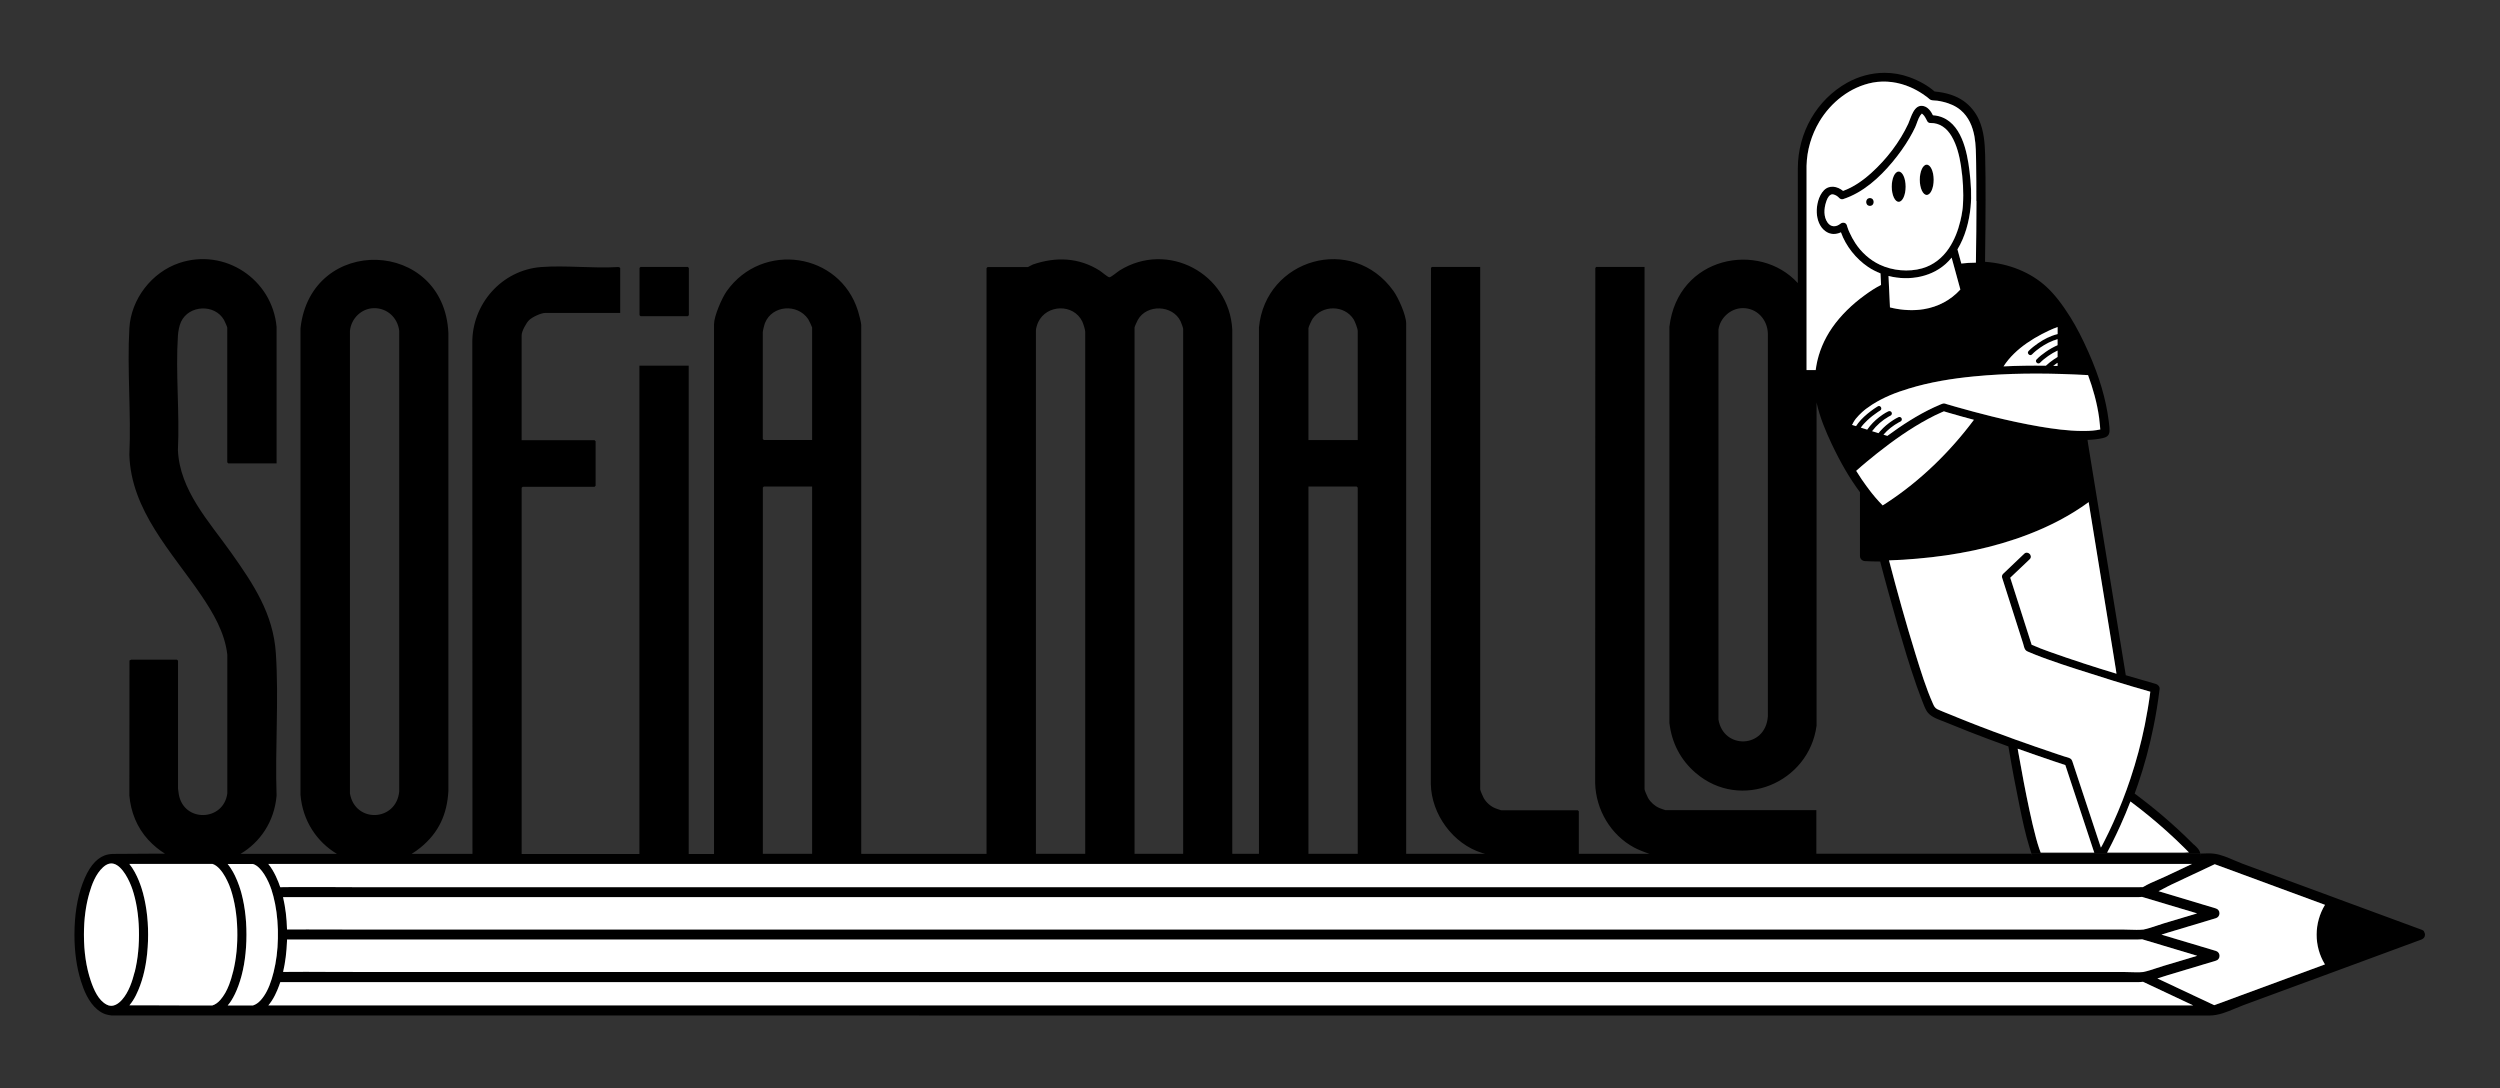 <svg xmlns="http://www.w3.org/2000/svg" id="Layer_1" viewBox="0 0 4788.7 2084.7"><rect x="0" y="0" width="4788.7" height="2084.7" fill="#333333" stroke="none"/><defs><style> .st0 { fill: #ed1414; } .st1 { fill: #fff; } </style></defs><path d="M4214.5,1635.2h-2.1c0,0-318.2,0-318.2,0-.3,0-.6,0-.9.2h-2.2c.4,1,.7,1.9,1.1,2.9.4.8,1.1,1.4,2,1.4h318.2c1.1,0,2.1-.9,2.2-2,0-.8,0-1.7,0-2.5Z"></path><path class="st0" d="M3578.9,936.3c-.7-.9-1.5-1.9-2.2-2.9,1,.7,1.7,1.6,2.2,2.9Z"></path><path d="M3581.8,394.4c-9.6,0-9.6-15,0-15s9.6,15,0,15Z"></path><path d="M3650.2,357.5c0,16-5.9,29-13.3,29s-13.3-13-13.3-29,5.9-29,13.3-29,13.3,13,13.3,29Z"></path><path class="st0" d="M3681.4,217.5c0,0,0,0,0,.1,0,0,0,0-.1,0-.2.2-.2,0-.1,0t0,0c-.5-.4,0-.2.1-.1,0,0,.1-.1.2-.1,0,0,0,0,0,.2Z"></path><path d="M3703.9,344.4c0,16-5.9,29-13.3,29s-13.3-13-13.3-29,5.9-29,13.3-29,13.3,13,13.3,29Z"></path><path class="st0" d="M3549.6,810.2s0,.1,0,.2c0,.2-.1.3-.2.4,0,.2-.1.3-.2.4h0c0,.2-.1.2-.1.2,0-.2.4-1.1.6-1.3Z"></path><g id="cesf52.tif"><g><path d="M4643.6,1784.4c-.7-1-1.7-1.9-2.9-2.5-.5-.3-1.1-.7-1.8-.9l-158.5-58.4c-4.4-1.6-8.9-3.3-13.4-5-8.5-3.1-17-6.2-25.5-9.4l-146.3-53.9c-5.1-1.9-10.3-4.1-15.8-6.5-12.2-5.2-24.7-10.6-37.1-12.4-3.6-.6-7.7-.8-12.5-.8s-8.7.2-12.9.4h-2.5c.1.9.2,1.8,0,2.6,0,1.1-1.1,2-2.2,2h-318.2c-.9,0-1.7-.5-2-1.4-.4-1-.7-1.9-1.1-2.9h-411.7v-83.5h-289.2c-.6,0-10.1-3.4-11.6-4.1-8.7-3.7-16.8-11-21.5-19.1-1.5-2.5-6.8-14.9-6.8-16.8V511.3h-92.5c-.4,0-1.5,1.5-1.8,2.2l-.3,986.8c1.4,50.8,29.8,99.1,74.8,123.2,6.3,3.4,18.2,8.4,29.3,12h-135.4v-81.5c0-.2-1.8-2-2-2h-146.9c-.6,0-9.2-3.1-10.8-3.7-9.2-3.6-17.4-11-22.4-19.5-1.5-2.5-6.8-14.9-6.8-16.8V511.3h-92.5c-.4,0-1.5,1.5-1.8,2.2l-.3,988.1c1.1,58.3,42.7,115.1,98.4,132.3,1.1.4,3.1.9,5.5,1.5h-151.1v-1016c0-15.6-15-49.1-24.4-62.1-78.7-110-245.1-61.6-257.6,70v1008.2s-51.1,0-51.1,0v-1004.2c-5.7-107.3-123.5-170.5-215.7-113.3-4.1,2.5-16.4,13.1-19.6,13.1s-14.5-10.1-18.6-12.7c-40.1-25.4-84.1-26.8-127.9-11.8-2.6.9-9,4.9-9.5,4.9h-77.4c-.1,0-2,1.8-2,2v1122.1h-240v-1013.3c0-4-4.7-21.8-6.2-26.6-34.8-111.9-183.1-134.1-251.4-38.1-9.3,13.1-24.4,47.9-24.4,63.5v1014.7h-48.5v-935.4h-94.4v935.4h-225.6v-701.4c0-.1,1.8-2,2-2h137.7c.1,0,2-1.8,2-2v-85.2c0-.1-1.8-2-2-2h-139.7v-201.2c0-7.4,8.8-23.6,14.4-28.9,6-5.8,22.7-13.7,30.8-13.7h143.6v-85.9c0-1.1-3.2-2.3-4.5-2-47.8,2.9-99.7-3.6-147,0-75.5,5.8-132.8,71.1-131.8,146.1l.3,978h-116.6c5.9-3.6,11.6-7.6,17.2-12.2,34.8-28.4,50.9-63.7,53.3-108.6v-876.9c-8.2-181.4-263.5-189.4-283.3-9.1v893.8c4.2,50.3,32,90.4,69.7,112.9h-184.5c37-22,64.7-61,69-111.6-3.1-90.1,4.5-183.1-1.4-272.7-5-75.8-42.9-132.2-85.5-192.4-42.4-59.9-98.8-119.6-102.1-196.8,3.5-71.7-4.7-147.7,0-218.9.5-8.1,2.5-19.4,6-26.8,15.2-32.3,64.5-34.4,82.2-3.6,1.1,2,6.3,13.4,6.3,14.7v258.2c0,.1,1.8,2,2,2h92.5v-261.5c-8.2-90.9-99.1-151.8-186.6-122.3-52.6,17.8-92.2,69-95.4,124.8-4.5,79.3,3.6,162.9,0,242.6,3.2,106.5,81.2,185.9,137.5,268.8,23.3,34.4,45.3,71.8,50.1,113.8v266.1c-7.3,53.8-83.9,55.9-93,1.1-.3-1.8-1.4-9.4-1.4-10.4v-245.1c0-.1-1.8-1.9-2-1.9h-87.9c-.4,0-2.1,1.4-3.1,1.5l-.2,258.7c2.7,31.5,14.6,61.3,36,84.6,10,10.9,20.9,19.8,32.3,26.8-9.7,0-19.3,0-29,0-23.7,0-44.4.1-63.3.4h-1.7c-4.8,0-9.8,0-14.7,1-18.4,3.5-33.6,18.9-45.2,45.7-1.7,4-3,7.4-4.2,10.5-10.2,27.9-15.3,59.9-15.4,97.6,0,33,4.3,62.9,12.4,88.7,5.3,16.8,14.3,40.8,32.3,55.3,5.3,4.1,9.8,6.7,14.8,8.3,4,1.2,8,2.1,11.7,2.4h1.7c0,.1,4016.3.1,4016.3.1,17.5,0,34.1-6.9,50.1-13.7,5.2-2.2,10.5-4.4,15.7-6.3l168.9-62.2c4.4-1.6,8.7-3.2,13-4.8l98.4-36.3c20.2-7.4,40.3-14.9,60.4-22.3.8-.3,1.5-.6,1.8-.9,1.2-.7,2.2-1.5,2.8-2.4,2.9-3.5,2.9-8.4,0-11.8ZM2506.3,628.6c0-2.2,6.3-15.7,8-18.1,18.8-26.7,60.9-26.5,78.5,1.1,2.6,4.1,7.9,17.9,7.9,22.3v209h-94.4v-214.3ZM2506.3,932h92.4c.2,0,2,1.8,2,2v701.4h-94.4v-703.4ZM2173.2,627.3c0-1.4,5.1-12.5,6.3-14.6,17.2-30.6,66.7-28.7,81.8,2.6,1.2,2.6,5,12.5,5,14.6v1005.5h-93.1v-1008.1ZM1984.3,632.5c0-3.3,2.6-11.8,4.3-15.3,16.2-34.5,67.9-35.8,84.5-1.3,1.8,3.8,5.6,15.6,5.6,19.3v1000.2h-94.4v-1002.9ZM1461.1,636.5c0-2.9,3-14.9,4.3-18,13.8-33.9,62-37.5,82.6-7.3,1.2,1.8,7.6,15.1,7.6,16v215.6h-92.5c-.1,0-2-1.8-2-2v-204.4ZM1461.1,934c0-.1,1.8-2,2-2h92.5v703.4h-94.4v-701.4ZM715.9,590.3c25.6-.6,46,18.3,48.8,43.6v882.1c-5.5,57.9-84.6,61.2-94.4,3.9v-886.1c2.3-23.5,21.7-43,45.7-43.5ZM4198.9,1654.8c-16.9,8-33.8,15.9-50.7,23.9-4.6,2.2-9.4,4.2-14.2,6.3-9.7,4.2-19.7,8.5-28.7,13.9-.3.2-.5.3-.7.4-3.8,0-7.6.1-11.4.1s-8,0-12,0c-4,0-8,0-12,0H686.2c-16.7,0-33.5,0-50.3-.2-16.8,0-33.5-.1-50.3-.1s-34.1,0-48.8.3c-3.8-11.4-11.3-30.4-22.9-44.5h3684.9ZM4105.5,1780.5c-.1,0-.4,0-.6,0-3.7.4-7.8.5-12.6.5s-8.6-.1-12.9-.3c-4.3-.1-8.6-.3-12.8-.3H685.4c-16.1,0-32.3,0-48.4-.1-16.1,0-32.3-.1-48.4-.1s-25.8,0-38.8.1c-.5-21.7-3.1-42.5-7.6-61.9h3553.3c2.8,0,5.4-.2,7.7-.5.2,0,.4.1.5.2,24.7,7.4,49.5,14.8,74.2,22.2l30.4,9.1c-9.4,2.8-18.8,5.6-28.1,8.4-12,3.6-24,7.3-36,10.8-4.4,1.3-8.7,2.8-13.1,4.3-8.5,2.9-17.4,5.8-25.7,7.5ZM4140.8,1810.6c22.5,6.8,45.1,13.6,67.7,20.3l-64.2,19.2c-4.4,1.3-8.7,2.8-13.1,4.2-8.6,2.9-17.4,5.8-26.1,7.6h-.2c-3.7.4-7.8.5-12.6.5s-8.6-.1-12.9-.3c-4.3-.1-8.6-.3-12.8-.3H685.4c-16.6,0-33.2,0-49.8-.1-16.6,0-33.2-.2-49.8-.2s-29,0-43.5.2c4.2-18,6.7-38.1,7.5-59.5v-2.5h3544.1c3.2,0,6.4-.2,9.5-.5.1,0,37.4,11.2,37.4,11.2ZM218,1925.9c-1.7.4-3.4.7-5,.7h-.5c-2.7,0-5.4-.7-8.1-2.2-16.1-8.2-24.8-28.7-30.6-45.7-8.7-25.8-13.1-54.7-13.1-88.4,0-29.7,3.5-55.7,10.3-79.4,4.7-16.3,12-36.6,26.3-49.7,5.1-4.7,10.3-7.1,15.3-7.3h.5c1.6,0,3.3.3,5,.7,16.9,4.9,30.1,33,35.4,48.7,7.5,22.5,11.7,48.4,12.5,76.9.8,29.4-1.9,56.9-8,81.5-4.3,17-11,38.5-24.5,53.6-4.9,5.4-10.2,9.1-15.3,10.5ZM421.9,1915.4c-4.8,5.4-10,8.9-15.1,10.4-3.6,0-7.2,0-10.8,0h-.1c-7.8,0-15.6,0-23.5,0h-24.5c-20.3-.2-40.6-.2-61-.2s-26,0-39,0c10.2-12,16.4-27,20.4-37.7,9.1-24.7,14-52.6,15.2-85.5,1.1-32.8-2.1-63.5-9.5-91.5-2.3-8.7-10.6-37-26.3-56.2h159.2c10.4,3.2,19,15.1,24.4,24.6,2.6,4.7,5.1,9.8,7.4,15.2,1.2,3.2,2.4,6.2,3.3,8.8,7.5,22.7,11.7,48.5,12.5,76.9.8,29.3-1.9,56.7-8.1,81.5-2.4,9.6-4.7,17.4-7.5,24.5-2.4,6-4.7,11.1-7.3,15.6-3,5.2-6.2,9.7-9.6,13.6ZM484.6,1925.8h-48.4c2.2-2.6,4.4-5.4,6.4-8.5,2.6-4,5.1-8.6,7.4-13.3,2.3-4.7,4.4-9.8,6.7-16,9-24.5,14.1-53.3,15.2-85.5,1.1-32.9-2-63.6-9.4-91.5-1.8-6.8-5.9-20.3-12.5-33.9-2.4-4.9-4.9-9.5-7.6-13.5-2-3.1-4.1-6.1-6.3-8.7h48.6c16.7,5.1,29.9,32.9,35.1,48.6l.2.5c.2.6.4,1.1.5,1.8,1.1,3.5,2.2,7,3.1,10.6,5.1,19.3,8,40.8,8.7,63.9v2.6c.2,4.9.2,9.9,0,14.9-.4,22.7-3.2,44.3-8.1,64.1l-.7,2.5-3,10.8c-5.4,17.5-12.2,30.8-20.8,40.4-4.8,5.4-10,8.9-15.1,10.4ZM514,1925.8c10.3-12,16.6-27.1,20.6-37.9.8-2.2,1.5-4.4,2.3-6.6h3557c3.6,0,7.3-.2,11-.7,28.3,13.3,56.5,26.5,84.8,39.9l11.3,5.3H514ZM4453.2,1846.9c0,.1.2.3.2.4-9.1,3.3-18.3,6.7-27.4,10.1-45.4,16.7-90.9,33.5-136.3,50.2-13.3,4.9-26.5,9.8-39.7,14.7l-1.3.4c-2.9,1-5.7,2-7.4,2.7l-108.9-51.2c3-1,6.1-1.9,9.2-2.9,3.6-1.1,7.3-2.3,11.1-3.5,30.7-9.2,61.3-18.4,91.9-27.6,4.2-1.2,6.9-4.9,6.9-9.3,0-4.4-2.7-8.1-6.9-9.4-24.6-7.4-49.3-14.8-73.9-22.1l-30.5-9.1c4.1-1.3,8.2-2.6,12.4-3.9l91.9-27.6c4.2-1.3,6.9-5,6.9-9.4,0-4.4-2.7-8-6.9-9.3,0,0-89.8-27-109.8-33,3.6-1.8,7.3-3.7,10.8-5.6,5-2.6,10.1-5.4,15.1-7.7,13.6-6.4,68-31.9,81.7-38.4,2.3.9,6,2.2,8,2.9l1,.4,42.7,15.7,159.5,58.8c-21.2,34.8-21.4,79.1-.4,113.6Z"></path><path class="st1" d="M257.9,1861.8c-4.3,17-11,38.5-24.5,53.6-4.9,5.4-10.2,9.1-15.3,10.5-1.7.4-3.4.7-5,.7h-.5c-2.7,0-5.4-.7-8.1-2.2-16.1-8.2-24.8-28.7-30.6-45.7-8.7-25.8-13.1-54.7-13.1-88.4,0-29.7,3.5-55.7,10.3-79.4,4.7-16.3,12-36.6,26.3-49.7,5.1-4.7,10.3-7.1,15.3-7.3h.5c1.6,0,3.3.3,5,.7,16.9,4.9,30.1,33,35.4,48.7,7.5,22.5,11.7,48.4,12.5,76.9.8,29.4-1.9,56.9-8,81.5Z"></path><path class="st1" d="M446.3,1861.8c-2.4,9.6-4.7,17.4-7.5,24.5-2.4,6-4.7,11.1-7.3,15.6-3,5.2-6.2,9.7-9.6,13.6-4.8,5.4-10,8.9-15.1,10.4-3.6,0-7.2,0-10.8,0h-.1c-7.8,0-15.6,0-23.5,0h-24.5c-20.3-.2-40.6-.2-61-.2s-26,0-39,0c10.2-12,16.4-27,20.4-37.7,9.1-24.7,14-52.6,15.2-85.5,1.1-32.8-2.1-63.5-9.5-91.5-2.3-8.7-10.6-37-26.3-56.2h159.2c10.4,3.2,19,15.1,24.4,24.6,2.6,4.7,5.1,9.8,7.4,15.2,1.2,3.2,2.4,6.2,3.3,8.8,7.5,22.7,11.7,48.5,12.5,76.9.8,29.3-1.9,56.7-8.1,81.5Z"></path><path class="st1" d="M532.3,1782.8c.1,4.9.1,9.9,0,14.9-.4,22.7-3.2,44.3-8.1,64.1l-.7,2.5-3,10.8c-5.4,17.5-12.2,30.8-20.8,40.4-4.8,5.4-10,8.9-15.1,10.4h-48.4c2.2-2.6,4.4-5.4,6.4-8.5,2.6-4,5.1-8.6,7.4-13.3,2.3-4.7,4.4-9.8,6.7-16,9-24.5,14.1-53.3,15.2-85.5,1.1-32.9-2-63.6-9.4-91.5-1.8-6.8-5.9-20.3-12.5-33.9-2.4-4.9-4.9-9.5-7.6-13.5-2-3.1-4.1-6.1-6.3-8.7h48.6c16.7,5.1,29.9,32.9,35.1,48.6l.2.5c.2.6.4,1.1.5,1.8,1.1,3.5,2.2,7,3.1,10.6,5.1,19.3,8,40.8,8.7,63.9v2.6Z"></path><path class="st1" d="M4201,1925.8H514c10.3-12,16.6-27.1,20.6-37.9.8-2.2,1.5-4.4,2.3-6.6h3557c3.6,0,7.3-.2,11-.7,28.3,13.3,56.5,26.5,84.8,39.9l11.3,5.3Z"></path><path class="st1" d="M4208.5,1830.9l-64.2,19.2c-4.4,1.3-8.7,2.8-13.1,4.2-8.6,2.9-17.4,5.8-26.1,7.6h-.2c-3.7.4-7.8.5-12.6.5s-8.6-.1-12.9-.3c-4.3-.1-8.6-.3-12.8-.3H685.4c-16.6,0-33.2,0-49.8-.1-16.6,0-33.2-.2-49.8-.2s-29,0-43.5.2c4.2-18,6.7-38.1,7.5-59.5v-2.5h3544.1c3.2,0,6.4-.2,9.5-.5.1,0,37.4,11.2,37.4,11.2,22.5,6.8,45.1,13.6,67.7,20.3Z"></path><path class="st1" d="M4208.5,1749.6c-9.4,2.8-18.8,5.6-28.1,8.4-12,3.6-24,7.3-36,10.8-4.4,1.3-8.7,2.8-13.1,4.3-8.5,2.9-17.4,5.8-25.7,7.5-.1,0-.4,0-.6,0-3.7.4-7.8.5-12.6.5s-8.6-.1-12.9-.3c-4.3-.1-8.6-.3-12.8-.3H685.4c-16.1,0-32.3,0-48.4-.1-16.1,0-32.3-.1-48.4-.1s-25.8,0-38.8.1c-.5-21.7-3.1-42.5-7.6-61.9h3553.3c2.8,0,5.4-.2,7.7-.5.2,0,.4.1.5.2,24.7,7.4,49.5,14.8,74.2,22.2l30.4,9.1Z"></path><path class="st1" d="M4198.9,1654.8c-16.9,8-33.8,15.9-50.7,23.9-4.6,2.2-9.4,4.2-14.2,6.3-9.7,4.2-19.7,8.5-28.7,13.9-.3.2-.5.3-.7.4-3.8,0-7.6.1-11.4.1s-8,0-12,0c-4,0-8,0-12,0H686.2c-16.7,0-33.5,0-50.3-.2-16.8,0-33.5-.1-50.3-.1s-34.1,0-48.8.3c-3.8-11.4-11.3-30.4-22.9-44.5h3684.9Z"></path><path class="st1" d="M4453.2,1846.9c0,.1.2.3.2.4-9.1,3.3-18.3,6.7-27.4,10.1-45.4,16.7-90.9,33.5-136.3,50.2-13.3,4.9-26.5,9.8-39.7,14.7l-1.3.4c-2.9,1-5.7,2-7.4,2.7l-108.9-51.2c3-1,6.1-1.9,9.2-2.9,3.6-1.1,7.3-2.3,11.1-3.5,30.7-9.2,61.3-18.4,91.9-27.6,4.2-1.2,6.9-4.9,6.9-9.3,0-4.4-2.7-8.1-6.9-9.4-24.6-7.4-49.3-14.8-73.9-22.1l-30.5-9.1c4.1-1.3,8.2-2.6,12.4-3.9l91.9-27.6c4.2-1.3,6.9-5,6.9-9.4,0-4.4-2.7-8-6.9-9.3,0,0-89.8-27-109.8-33,3.6-1.8,7.3-3.7,10.8-5.6,5-2.6,10.1-5.4,15.1-7.7,13.6-6.4,68-31.9,81.7-38.4,2.3.9,6,2.2,8,2.9l1,.4,42.7,15.7,159.5,58.8c-21.2,34.8-21.4,79.1-.4,113.6Z"></path><path d="M4202.6,1618.1c-1.1-1-2.2-2-3.1-2.9-8.7-8.8-17.8-17.5-26.9-25.9-19.6-18.1-39.9-35.5-60.5-51.5-8.7-6.9-16.1-12.5-23.2-17.7,2.1-5.8,4.2-11.6,6.2-17.5,12.2-35.5,22.2-72.6,29.8-110.2,4.9-23.7,8.8-48.2,11.8-72.7.5-4.4-3.3-8.4-7.1-9.6-21.5-6.1-40.4-11.5-57.7-16.7-2.4-14.9-4.8-29.8-7.3-44.8l-39.9-244.9-18.9-115.9c-2.1-12.8-4.1-25.5-6.2-38.3-.4-2.3-.7-4.6-1-6.9,10.7-.3,20.1-1.4,28.7-3.3,6.7-1.5,13-4.1,13.4-13.1.3-5.5-.4-11.1-1.1-16.5l-.4-3.4c-5.2-41.4-17.8-84.4-38.7-131.5-11.9-26.9-23-48.3-34.9-67.4-15.9-25.4-30.5-43.9-45.7-58-30.2-27.8-71.9-44.7-117.6-47.9.6-39.2.9-78.8,1-117.8,0-28.6,0-58.1-.8-87.4-.7-22-2.2-45.2-11.9-67-6.5-14.4-16.7-26.9-29.5-35.9-14.4-10.1-32.6-16-55.5-18.2-12.7-11.1-29.5-20.7-48.8-27.6-15.1-5.4-30.9-8.1-46.9-8.1-24.7,0-49.5,6.6-71.8,19-58,32.5-94.2,95.2-94.4,163.7,0,22.1,0,44.3,0,66.4,0,11,0,22.1,0,33.1v120.6c-73.7-81.2-230.1-51.9-246,83.7v758.8c4.4,38.1,21.4,71,50.4,95.8,86.2,73.9,217,19,231.5-90.7v-618.9c6.2,28.6,17.8,55.8,29.2,79.9,17,35.9,34.6,66,53.9,91.9v122.3c0,5.2,4.1,9.4,9.5,9.7,9,.5,18.3.8,28.4.8h.8c5.2,20.3,10.7,40.3,14.9,55.6,12.9,47.3,24.2,86.5,35.6,123.5,5.1,16.4,11.9,38.1,19.6,59.9,3.4,9.7,6.4,17.7,9.3,25.1.6,1.5,1.1,2.9,1.7,4.4,2.2,5.9,4.6,12,7.7,17.4,5.9,10.2,18.4,15,29.4,19.2,2.2.9,4.4,1.7,6.5,2.5,13.7,5.7,28.6,11.7,47,18.9,11.7,4.6,23.4,9.1,35.1,13.4,12.9,4.8,25.9,9.6,38.8,14.3,6.6,39.4,14,78.6,21.8,116.3,5,24.2,10.7,51.5,18.7,77.3.4,1.2.8,2.5,1.2,3.9.8,2.6,1.6,5.3,2.5,8h2.2c.3-.1.6-.2.9-.2h320.3c-.8-6.8-6.9-12.5-11.9-17.1ZM3386.2,1373.1c-4.8,60.5-84.8,63-94.5,5.3v-747.2c3.1-22.3,23-40.4,45.7-41,27.7-.6,48.2,21.7,48.9,48.8v734ZM3882.5,657.3c9.2-6.4,18.9-12.2,28.9-17.4,4-2.1,8.1-4.2,12.3-6.1,1.7-.8,3.4-1.6,5.2-2.3.7-.4,1.5-.7,2.2-1,1.4-.6.8-.4,1.6-.7,2.8-1.2,5.7-2.3,8.6-3.3v13.5c-13.5,3.3-26.4,9.8-37.8,17.8-6.2,4.3-12.4,9.1-17.7,14.5-4.2,4.3,2.4,10.9,6.6,6.6,4.8-4.9,10.2-9.2,15.8-13.1,10.2-7,21.2-12.8,33.1-16.1v11.5c-7.9,3.4-15.4,7.7-22.4,12.6-6.2,4.3-12.4,9.1-17.7,14.5-4.2,4.3,2.4,10.9,6.6,6.6,4.7-4.9,10.2-9.2,15.8-13.1,5.6-3.9,11.5-7.4,17.7-10.3v12.3c-2.5,1.5-5.1,3.2-7.5,4.8-5.1,3.6-10.3,7.5-14.9,11.9-27.1-.4-54.1,0-81.1,1.3,11.5-17.8,27.4-32.5,44.8-44.6ZM3941.2,694.9v6.1c-2.8,0-5.5-.1-8.3-.2,1.8-1.4,3.7-2.7,5.5-4,.9-.6,1.8-1.3,2.8-1.8ZM3509.5,627.8c-15.2,21.9-25.8,46.8-30.3,73-.5,2.7-.9,5.4-1.2,8.1h-17.5v-374.4c0-5.6,0-11.3,0-17,.7-29.8,9.3-58.9,24.5-84.5,22.1-37.1,59.2-66.6,102.2-74.8,24.3-4.6,49.7-.9,72.2,8.9,8.3,3.6,16.2,8,23.7,13,2.5,1.7,5.1,3.5,7.5,5.3t0,0c.3.3,1.3,1.1,1.9,1.5.7.5,1.3,1.1,1.9,1.6,1.2,1,2.2,2.1,3.8,2.8,3.6,1.5,8.7,1.1,12.6,1.6,3.9.5,7.6,1.3,11.4,2.2,12,2.9,24,7.8,33.5,15.9,15.2,12.8,22.9,31.1,26.4,50.3,2.9,15.9,2.9,33.8,3.2,50.6.4,24.3.5,48.6.4,73,0,39.4-.5,78.7-1.1,118.1-9.3,0-18.6.6-27.9,1.7-2.5-9.1-5-18.1-7.4-27.1,14.6-24.1,22.3-52.8,25.1-80.5,2.3-22.8.7-46.5-2-69.1-4.5-37.8-15.6-94.4-59.2-105.6-3.5-.9-7.2-1.5-10.9-1.7h0c-3.8-7.8-9.5-15.6-17.9-17.6-18.5-4.4-23.9,21.9-29.4,33.9-16.5,35.2-41.4,67.6-70.2,93.7-16,14.5-34.1,27.5-54.6,34.9-10.7-8.8-26.1-12.1-36.8-1.1-10.2,10.6-14.2,28.5-13.6,42.8.6,13.2,5.3,27.1,16.2,35.2,9.6,7.2,20.4,6.9,30.1,2.4,9.4,26.6,29.1,50.9,51.9,66.3,7.4,5,15.5,9.1,23.9,12.4.4,7.3.7,14.7,1,22.1-10.9,5.5-21.2,12.3-31,19.5-24,17.4-45.7,38.1-62.7,62.5ZM3541.9,443.1c-.1-.3-.3-.7-.4-.8-.5-1.3-1-2.5-1.5-3.8-.6-1.7-1.1-3.3-1.7-5-.2-.6-.4-1.2-.5-1.8-1.5-5.9-8.3-6.7-12.5-3.3-8.3,6.7-18.2,6.8-24.6-2.3-7.9-11.1-6.9-26.6-2.9-39,1.6-4.9,3.8-10.8,8.3-13.8,2.6-1.8,4.4-1.4,7.3-.6,3.9,1.2,6.9,3.5,9.9,6.6,1.8,1.8,4.8,2.7,7.3,1.9,38-12.4,69.4-40.9,94.5-71.1,12-14.5,23.1-29.9,32.7-46.2,3.9-6.6,7.5-13.4,10.8-20.4,3.3-7.3,5.4-16,9.8-22.7.7-1.1,1.8-2.2,2.4-2.9l.4-.4c-.5-.4,0-.2.1-.1,0,0,.1-.1.2-.1,0,0,0,0,0,.2,0,0,0,0,0,.1,0,0,0,0-.1,0,.3.2,1,.6,1.1.6,1.1,1,2.2,2,3.1,3.2,1,1.2,2.8,4.2,3.9,6.3.2.5.9,1.8,1.4,2.8,0,0,0-.1,0-.2.1.2.2.4.4.7,0,0,0,.2.1.3.8,2.2,2.6,3.9,5.3,4.2,0,0,0,0,.1,0,.2,0,.5,0,.7,0,.1,0,.3,0,.5,0h0c17.8-.2,31.2,9.8,40.3,25.2,10.3,17.3,15.1,37.7,18.2,57.6,3.8,24.2,5.3,49.7,3.7,74.4,0,1.3-.2,2.6-.3,3.9,0,1-.2,1.9-.3,2.9,0,.8-.4,2.6-.4,3h0c-1,6.8-2.2,13.5-3.8,20.2-4.5,18.8-11.4,36.8-22.2,53-12.2,18.2-29.8,32.2-51,38.2-26.1,7.4-56.9,4.6-81.3-7-19.2-9.1-35.2-23.6-46.7-41.1-4.4-6.6-8.1-13.5-11.3-20.7-.2-.5-.4-.9-.6-1.4h0c0-.2-.1-.3-.2-.4ZM3732.8,499.8c1.9-2,3.8-4.1,5.5-6.3l5.9,21.5c3.6,13.2,7.2,26.3,10.8,39.5-18.5,20.4-42.7,33.2-70,37.7-19.5,3.2-39.8,2.1-58.5-1.9-2.1-.4-4.3-.9-6.4-1.5-.9-20.1-1.9-40.1-2.8-60.2,40.5,10.4,86.4,2,115.4-28.8ZM3547.4,813.7c.7-.6,1.2-1.3,1.6-2.2,0-.2.4-1.1.6-1.3,0,0,0,.1,0,.2,0,.2-.1.3-.2.4.4-.6.7-1.4,1-2,.7-1.3,1.5-2.5,2.3-3.7l1.6-2.2c.2-.3.4-.6.7-1,0,0,.1-.1.2-.2,0,0,0,0,0,0h0c3.8-4.5,7.7-8.7,12.1-12.6,1.4-1.2,2.8-2.4,4.2-3.6.7-.6,1.4-1.2,2.2-1.8.2-.2.4-.3.5-.4,0,0,0,0,.2-.1.1,0,.3-.2.5-.4,3.6-2.7,7.3-5.3,11.2-7.8,22.5-14.3,45-23.1,70.3-30.8,40.5-12.4,82.6-19.2,124.7-23.3,64.4-6.3,129.4-6.5,194-3.7,8.3.3,16.5.7,24.7,1.2,9.6,26.1,17.1,52.9,21,80.4.2,1.3.4,2.6.5,3.9,0,.4,0,.6,0,.7s0,.2.1.9c.4,3.3.8,6.5,1.1,9.8.3,2.9.6,5.7.7,8.5-9.8,2.3-19.2,2.8-29.7,3-1.8,0-3.7,0-5.5,0-27.1-.2-54.3-3.9-81-8.4-30.9-5.3-61.6-12-92-19.5-23-5.7-45.8-11.8-68.6-18.3-6-1.7-12.1-3.5-18.1-5.3-1.1-.3-2.1-.7-3.1-1-2.9-.6-4.9.3-7.6,1.4-4.6,1.9-9.1,3.9-13.6,6-31.5,14.7-61,33.9-89,54.5l-7.4-2.3c8.2-9.5,18.3-17.4,29.2-23.4,1.2-.7,2.5-1.3,3.7-1.9,2.3-1.1,2.9-4.4,1.7-6.4-1.4-2.3-4.1-2.8-6.4-1.7-3.9,1.8-7.6,4.1-11.2,6.5-8.3,5.5-16.2,12-22.9,19.6-1.3,1.5-2.5,2.9-3.7,4.4l-12.2-3.8c8.6-11.4,19.6-20.9,31.8-27.9,1.3-.7,2.5-1.4,3.8-2,2.3-1.1,2.9-4.4,1.7-6.4-1.4-2.3-4.1-2.7-6.4-1.7-3.9,1.8-7.6,4.2-11.2,6.6-8.8,6-16.8,13.1-23.7,21.3-1.9,2.3-3.7,4.7-5.4,7.1l-12.2-3.8c3.5-5,7.8-9.6,12.2-13.7,6.6-6.3,13-11.2,20.4-16.2,1.5-1,3-2,4.5-2.9,5.1-3.1.4-11.2-4.7-8-4.6,2.8-9.1,5.9-13.4,9.2-8.8,6.7-17.3,14.1-24.1,22.9-1.5,1.9-2.8,3.8-4.1,5.8l-7.9-2.4ZM3614.5,962.8c-2.8,1.8-5.5,3.6-8.3,5.3-9.8-9.9-18.8-20.6-27.2-31.8-.7-.9-1.5-1.9-2.2-2.9h0s0,0,0,0c-7.6-10.2-14.6-20.7-21.3-31.5,13.1-11.8,26.9-23,40.6-34,30.7-24.2,62.9-47.1,97.4-65.6,8.7-4.7,17.5-9.1,26.5-12.9.4-.1,2.7-1.1,3.5-1.5,5,1.7,10.2,3,15.2,4.5,14,4.1,28.1,8,42.2,11.7-45.8,61.3-102.3,116.5-166.4,158.5ZM3909,1633.2c-.2-.4-.4-.7-.6-1.1,0,0,0,0,0-.1,0,0,0-.1,0-.2-.2-.6-.7-1.8-.8-2.2-.5-1.3-1-2.6-1.5-4-2.2-6.5-4.2-13.2-6-19.9-4.8-17.6-8.8-35.5-12.7-53.4-7.7-35.9-14.4-71.9-20.8-108-.6-3.4-1.2-6.8-1.8-10.2,22.9,8.2,45.8,16.1,68.8,23.9,7.5,2.5,15,5,22.5,7.5,14.5,44,29.1,88.1,43.6,132.1,3.3,9.9,6.5,19.8,9.8,29.7.6,1.9,1.3,4,2.1,6h-102.5ZM4026,1620.2c-.5,1.1-1.3,2.2-2,3.4-.2-.4-.3-.9-.4-1.3-1.6-4.7-3.2-9.4-4.7-14.2-4.5-13.7-9.1-27.4-13.6-41.1-9.8-29.5-19.6-59.1-29.3-88.6-2.2-6.7-4.3-13.6-6.7-20.3-.8-2.1-1.7-3.7-3.6-5-3.3-2.2-8.4-2.9-12-4.2-4-1.4-8.1-2.7-12.1-4-14.6-4.9-29.1-9.9-43.6-14.9-12.6-4.4-25.1-8.8-37.7-13.3,0,0,0,0,0,0-1.1-.4-2.2-.7-3.3-1.2-12.8-4.6-25.6-9.3-38.4-14.1-17.7-6.6-35.2-13.4-52.8-20.3-12.9-5.1-25.8-10.3-38.7-15.7-2.6-1.1-2.4-1-5.4-2.2-1.9-.8-3.9-1.7-5.9-2.5-1.7-.7-3.4-1.4-5-2.2-4.7-2.3-6.5-6.2-8.5-10.7-13.3-29.8-23.5-63.2-33.4-95-18.4-59.4-35-119.3-50.7-179.4,18-.5,36.1-1.7,54-3.3,72.6-6.2,145.3-20.4,213.4-46.7,40.7-15.7,79.8-35.8,115-61.6,1.6,10.1,3.3,20.2,4.9,30.2,7.3,44.7,14.5,89.4,21.8,134.1,6.3,38.7,12.6,77.3,18.9,115.9,2.1,12.8,4.1,25.6,6.2,38.4.5,3.3,1,6.7,1.5,10.1-42.9-13-85.6-26.8-127.8-41.9-11.7-4.2-23.4-8.5-34.7-13.6-12.3-38.5-24.6-77.1-36.9-115.6-1.4-4.3-2.7-8.5-4.1-12.8,12.4-11.8,24.8-23.5,37.2-35.3,7-6.7-3.6-17.2-10.5-10.6-13.5,12.8-27,25.7-40.4,38.5-1.9,1.8-2.7,4.8-1.9,7.3,10.8,33.9,21.6,67.8,32.4,101.6,2.6,8.4,5.3,16.7,8,25.1,1.1,3.6,1.9,8.7,4.3,11.7,1.9,2.5,5.6,3.6,8.4,4.8,3.5,1.5,6.9,2.9,10.4,4.3,7.6,3.1,15.4,5.9,23.1,8.7,18.8,6.8,37.8,13.1,56.8,19.2,46.7,15.1,93.5,29.8,140.7,43.1-2.7,21.3-6.3,42.5-10.5,63.5-7.1,35-16.4,69.6-27.7,103.5-9.5,28.4-20.4,56.4-32.8,83.7-5.4,12.1-11.2,24.1-17.2,35.9-1.5,2.9-3,5.8-4.5,8.7ZM4181.9,1633.2h-145.8c.2-.4.4-.8.7-1.3,2.9-5.5,5.8-11.1,8.6-16.7,5.6-11.2,11-22.5,16.1-33.8,6.9-15.2,13.3-30.6,19.3-46.2,24.1,17.9,47.3,37,69.6,57,11.9,10.7,23.6,21.7,34.9,33,2.5,2.5,5,5,7.5,7.5-3.7,0-7.6.5-10.9.5Z"></path><path class="st1" d="M3941.2,694.9v6.1c-2.8,0-5.5-.1-8.3-.2,1.8-1.4,3.7-2.7,5.5-4,.9-.6,1.8-1.3,2.8-1.8Z"></path><path class="st1" d="M4192.8,1632.7c-3.7,0-7.6.5-10.9.5h-145.8c.2-.4.4-.8.7-1.3,2.9-5.5,5.8-11.1,8.6-16.7,5.6-11.2,11-22.5,16.1-33.8,6.9-15.2,13.3-30.6,19.3-46.2,24.1,17.9,47.3,37,69.6,57,11.9,10.7,23.6,21.7,34.9,33,2.5,2.5,5,5,7.5,7.5Z"></path><path class="st1" d="M4011.5,1633.2h-102.5c-.2-.4-.4-.7-.6-1.1,0,0,0,0,0-.1,0,0,0-.1,0-.2-.2-.6-.7-1.8-.8-2.2-.5-1.3-1-2.6-1.5-4-2.2-6.5-4.2-13.2-6-19.9-4.8-17.6-8.8-35.5-12.7-53.4-7.7-35.9-14.4-71.9-20.8-108-.6-3.4-1.2-6.8-1.8-10.2,22.9,8.2,45.8,16.1,68.8,23.9,7.5,2.5,15,5,22.5,7.5,14.5,44,29.1,88.1,43.6,132.1,3.3,9.9,6.5,19.8,9.8,29.7.6,1.9,1.3,4,2.1,6Z"></path><path class="st1" d="M4118.9,1324.9c-2.7,21.3-6.3,42.5-10.5,63.5-7.1,35-16.4,69.6-27.7,103.5-9.5,28.4-20.4,56.4-32.8,83.7-5.4,12.1-11.2,24.1-17.2,35.9-1.5,2.9-3,5.8-4.5,8.7-.5,1.1-1.3,2.2-2,3.4-.2-.4-.3-.9-.4-1.3-1.6-4.7-3.2-9.4-4.7-14.2-4.5-13.7-9.1-27.4-13.6-41.1-9.8-29.5-19.6-59.1-29.3-88.6-2.2-6.7-4.3-13.6-6.7-20.3-.8-2.1-1.7-3.7-3.6-5-3.3-2.2-8.4-2.9-12-4.2-4-1.4-8.1-2.7-12.1-4-14.6-4.9-29.1-9.9-43.6-14.9-12.6-4.4-25.1-8.8-37.7-13.3,0,0,0,0,0,0-1.1-.4-2.2-.7-3.3-1.2-12.8-4.6-25.6-9.3-38.4-14.1-17.7-6.6-35.2-13.4-52.8-20.3-12.9-5.1-25.8-10.3-38.7-15.7-2.6-1.1-2.4-1-5.4-2.2-1.9-.8-3.9-1.7-5.9-2.5-1.7-.7-3.4-1.4-5-2.2-4.7-2.3-6.5-6.2-8.5-10.7-13.3-29.8-23.5-63.2-33.4-95-18.4-59.4-35-119.3-50.7-179.4,18-.5,36.1-1.7,54-3.3,72.6-6.2,145.3-20.4,213.4-46.7,40.7-15.7,79.8-35.8,115-61.6,1.6,10.1,3.3,20.2,4.9,30.2,7.3,44.7,14.5,89.4,21.8,134.1,6.3,38.7,12.6,77.3,18.9,115.9,2.1,12.8,4.1,25.6,6.2,38.4.5,3.3,1,6.7,1.5,10.1-42.9-13-85.6-26.8-127.8-41.9-11.7-4.2-23.4-8.5-34.7-13.6-12.3-38.5-24.6-77.1-36.9-115.6-1.4-4.3-2.7-8.5-4.1-12.8,12.4-11.8,24.8-23.5,37.2-35.3,7-6.7-3.6-17.2-10.5-10.6-13.5,12.8-27,25.7-40.4,38.5-1.9,1.8-2.7,4.8-1.9,7.3,10.8,33.9,21.6,67.8,32.4,101.6,2.6,8.4,5.3,16.7,8,25.1,1.1,3.6,1.9,8.7,4.3,11.7,1.9,2.5,5.6,3.6,8.4,4.8,3.5,1.5,6.9,2.9,10.4,4.3,7.6,3.1,15.4,5.9,23.1,8.7,18.8,6.8,37.8,13.1,56.8,19.2,46.7,15.1,93.5,29.8,140.7,43.1Z"></path><path class="st1" d="M3780.9,804.3c-45.8,61.3-102.3,116.5-166.4,158.5-2.8,1.8-5.5,3.6-8.3,5.3-9.8-9.9-18.8-20.6-27.2-31.8-.4-1.2-1.2-2.2-2.2-2.9h0s0,0,0,0c-7.6-10.2-14.6-20.7-21.3-31.5,13.1-11.8,26.9-23,40.6-34,30.7-24.2,62.9-47.1,97.4-65.6,8.7-4.7,17.5-9.1,26.5-12.9.4-.1,2.7-1.1,3.5-1.5,5,1.7,10.2,3,15.2,4.5,14,4.1,28.1,8,42.2,11.7Z"></path><path class="st1" d="M3885.7,672.3c-4.2,4.3,2.4,10.9,6.6,6.6,4.8-4.9,10.2-9.2,15.8-13.1,10.2-7,21.2-12.8,33.1-16.1v11.5c-7.9,3.4-15.4,7.7-22.4,12.6-6.2,4.3-12.4,9.1-17.7,14.5-4.2,4.3,2.4,10.9,6.6,6.6,4.7-4.9,10.2-9.2,15.8-13.1,5.6-3.9,11.5-7.4,17.7-10.3v12.3c-2.5,1.5-5.1,3.2-7.5,4.8-5.1,3.6-10.3,7.5-14.9,11.9-27.1-.4-54.1,0-81.1,1.3,11.5-17.8,27.4-32.5,44.8-44.6,9.2-6.4,18.9-12.2,28.9-17.4,4-2.1,8.1-4.2,12.3-6.1,1.7-.8,3.4-1.6,5.2-2.3.7-.4,1.5-.7,2.2-1,1.4-.6.8-.4,1.6-.7,2.8-1.2,5.7-2.3,8.6-3.3v13.5c-13.5,3.3-26.4,9.8-37.8,17.8-6.2,4.3-12.4,9.1-17.7,14.5Z"></path><path class="st1" d="M4023.4,822.5c-9.8,2.3-19.2,2.8-29.7,3-1.8,0-3.7,0-5.5,0-27.1-.2-54.3-3.9-81-8.4-30.9-5.3-61.6-12-92-19.5-23-5.7-45.8-11.8-68.6-18.3-6-1.7-12.1-3.5-18.1-5.3-1.1-.3-2.1-.7-3.1-1-2.9-.6-4.9.3-7.6,1.4-4.6,1.9-9.1,3.9-13.6,6-31.5,14.7-61,33.9-89,54.5l-7.4-2.3c8.2-9.5,18.3-17.4,29.2-23.4,1.2-.7,2.5-1.3,3.7-1.9,2.3-1.1,2.9-4.4,1.7-6.4-1.4-2.3-4.1-2.8-6.4-1.7-3.9,1.8-7.6,4.1-11.2,6.5-8.3,5.5-16.2,12-22.9,19.6-1.3,1.5-2.5,2.9-3.7,4.4l-12.2-3.8c8.6-11.4,19.6-20.9,31.8-27.9,1.3-.7,2.5-1.4,3.8-2,2.3-1.1,2.9-4.4,1.7-6.4-1.4-2.3-4.1-2.7-6.4-1.7-3.9,1.8-7.6,4.2-11.2,6.6-8.8,6-16.8,13.1-23.7,21.3-1.9,2.3-3.7,4.7-5.4,7.1l-12.2-3.8c3.5-5,7.8-9.6,12.2-13.7,6.6-6.3,13-11.2,20.4-16.2,1.5-1,3-2,4.5-2.9,5.1-3.1.4-11.2-4.7-8-4.6,2.8-9.1,5.9-13.4,9.2-8.8,6.7-17.3,14.1-24.1,22.9-1.5,1.9-2.8,3.8-4.1,5.8l-7.9-2.4c.7-.6,1.2-1.3,1.6-2.2,0,0,0,0,.1-.2h0c0-.2.2-.3.2-.5.4-.6.7-1.4,1-2,.7-1.3,1.5-2.5,2.3-3.7l1.6-2.2c.2-.3.4-.6.7-1,0,0,.1-.1.2-.2,0,0,0,0,0,0h0c3.8-4.5,7.7-8.7,12.1-12.6,1.4-1.2,2.8-2.4,4.2-3.6.7-.6,1.4-1.2,2.2-1.8.2-.2.4-.3.5-.4,0,0,0,0,.2-.1.1,0,.3-.2.5-.4,3.6-2.7,7.3-5.3,11.2-7.8,22.5-14.3,45-23.1,70.3-30.8,40.5-12.4,82.6-19.2,124.7-23.3,64.4-6.3,129.4-6.5,194-3.7,8.3.3,16.5.7,24.7,1.2,9.6,26.1,17.1,52.9,21,80.4.2,1.3.4,2.6.5,3.9,0,.4,0,.6,0,.7s0,.2.1.9c.4,3.3.8,6.5,1.1,9.8.3,2.9.6,5.7.7,8.5Z"></path><path class="st1" d="M3755.1,554.5c-18.5,20.4-42.7,33.2-70,37.7-19.5,3.2-39.8,2.1-58.5-1.9-2.1-.4-4.3-.9-6.4-1.5-.9-20.1-1.9-40.1-2.8-60.2,40.5,10.4,86.4,2,115.4-28.8,1.9-2,3.8-4.1,5.5-6.3l5.9,21.5c3.6,13.2,7.2,26.3,10.8,39.5Z"></path><path class="st1" d="M3756.3,318.4c-3.1-19.8-7.9-40.3-18.2-57.6-9.1-15.3-22.4-25.4-40.3-25.2h0c-.2,0-.4,0-.5,0-.2,0-.5,0-.7,0s0,0-.1,0c-2.7-.4-4.5-2.1-5.3-4.2,0,0-.1-.2-.1-.3-.1-.2-.2-.4-.4-.7,0,0,0,.2,0,.2-.5-1-1.1-2.3-1.4-2.8-1.1-2.1-2.9-5.1-3.9-6.3-.9-1.1-2-2.2-3.1-3.2,0,0-.8-.4-1.1-.6-.2.2-.2,0-.1,0t0,0l-.4.4c-.7.7-1.7,1.8-2.4,2.9-4.5,6.7-6.5,15.4-9.8,22.7-3.3,7-6.9,13.8-10.8,20.4-9.5,16.3-20.6,31.7-32.7,46.2-25.1,30.2-56.5,58.7-94.5,71.1-2.5.8-5.5,0-7.3-1.9-2.9-3.1-6-5.4-9.9-6.6-2.8-.8-4.6-1.2-7.3.6-4.5,2.9-6.7,8.9-8.3,13.8-4,12.3-5,27.9,2.9,39,6.4,9.1,16.3,9,24.6,2.3,4.2-3.4,10.9-2.6,12.5,3.3.2.6.4,1.2.5,1.8.5,1.7,1.1,3.3,1.7,5,.5,1.3,1,2.5,1.5,3.8,0,.2.2.5.4.8,0,.1.1.3.2.4h0c.2.5.4,1,.6,1.5,3.3,7.2,7,14.2,11.3,20.7,11.5,17.5,27.6,32.1,46.7,41.1,24.5,11.6,55.2,14.4,81.3,7,21.2-6,38.8-20,51-38.2,10.8-16.1,17.7-34.1,22.2-53,1.6-6.6,2.9-13.4,3.8-20.1h0c0-.4.3-2.3.4-3.1,0-1,.2-1.9.3-2.9.1-1.3.2-2.6.3-3.9,1.6-24.6,0-50.2-3.7-74.4ZM3581.8,394.4c-9.6,0-9.6-15,0-15s9.6,15,0,15ZM3636.9,386.6c-7.3,0-13.3-13-13.3-29s5.9-29,13.3-29,13.3,13,13.3,29-5.9,29-13.3,29ZM3690.6,373.4c-7.3,0-13.3-13-13.3-29s5.9-29,13.3-29,13.3,13,13.3,29-5.9,29-13.3,29Z"></path><path class="st1" d="M3785.9,385c0,39.4-.5,78.7-1.1,118.1-9.3,0-18.6.6-27.9,1.7-2.5-9.1-5-18.1-7.4-27.1,14.6-24.1,22.3-52.8,25.1-80.5,2.3-22.8.7-46.5-2-69.1-4.5-37.8-15.6-94.4-59.2-105.6-3.5-.9-7.2-1.5-10.9-1.7h0c-3.8-7.8-9.5-15.6-17.9-17.6-18.5-4.4-23.9,21.9-29.4,33.9-16.5,35.2-41.4,67.6-70.2,93.7-16,14.5-34.1,27.5-54.6,34.9-10.7-8.8-26.1-12.1-36.8-1.1-10.2,10.6-14.2,28.5-13.6,42.8.6,13.2,5.3,27.1,16.2,35.2,9.6,7.2,20.4,6.9,30.1,2.4,9.4,26.6,29.1,50.9,51.9,66.3,7.4,5,15.5,9.1,23.9,12.4.4,7.3.7,14.7,1,22.1-10.9,5.5-21.2,12.3-31,19.5-24,17.4-45.7,38.1-62.7,62.5-15.2,21.9-25.8,46.8-30.3,73-.5,2.7-.9,5.4-1.2,8.1h-17.5v-374.4c0-5.6,0-11.3,0-17,.7-29.8,9.3-58.9,24.5-84.5,22.1-37.1,59.2-66.6,102.2-74.8,24.3-4.6,49.7-.9,72.2,8.9,8.3,3.6,16.2,8,23.7,13,2.5,1.7,5.1,3.5,7.5,5.3t0,0c.3.3,1.3,1.1,1.9,1.5.7.5,1.3,1.1,1.9,1.6,1.2,1,2.2,2.1,3.8,2.8,3.6,1.5,8.7,1.1,12.6,1.6,3.9.5,7.6,1.3,11.4,2.2,12,2.9,24,7.8,33.5,15.9,15.2,12.8,22.9,31.1,26.4,50.3,2.9,15.9,2.9,33.8,3.2,50.6.4,24.3.5,48.6.4,73Z"></path><path d="M1227,511.3h90.5c.1,0,2,1.8,2,2v90.4c0,.1-1.8,2-2,2h-90.5c-.1,0-2-1.8-2-2v-90.4c0-.4,1.5-1.3,2-2Z"></path></g></g><path d="M4214.5,1635.2h-2.1c0,0-318.2,0-318.2,0-.3,0-.6,0-.9.2h-2.2c.4,1,.7,1.9,1.1,2.9.4.8,1.1,1.4,2,1.4h318.2c1.1,0,2.1-.9,2.2-2,0-.8,0-1.7,0-2.5Z"></path></svg>